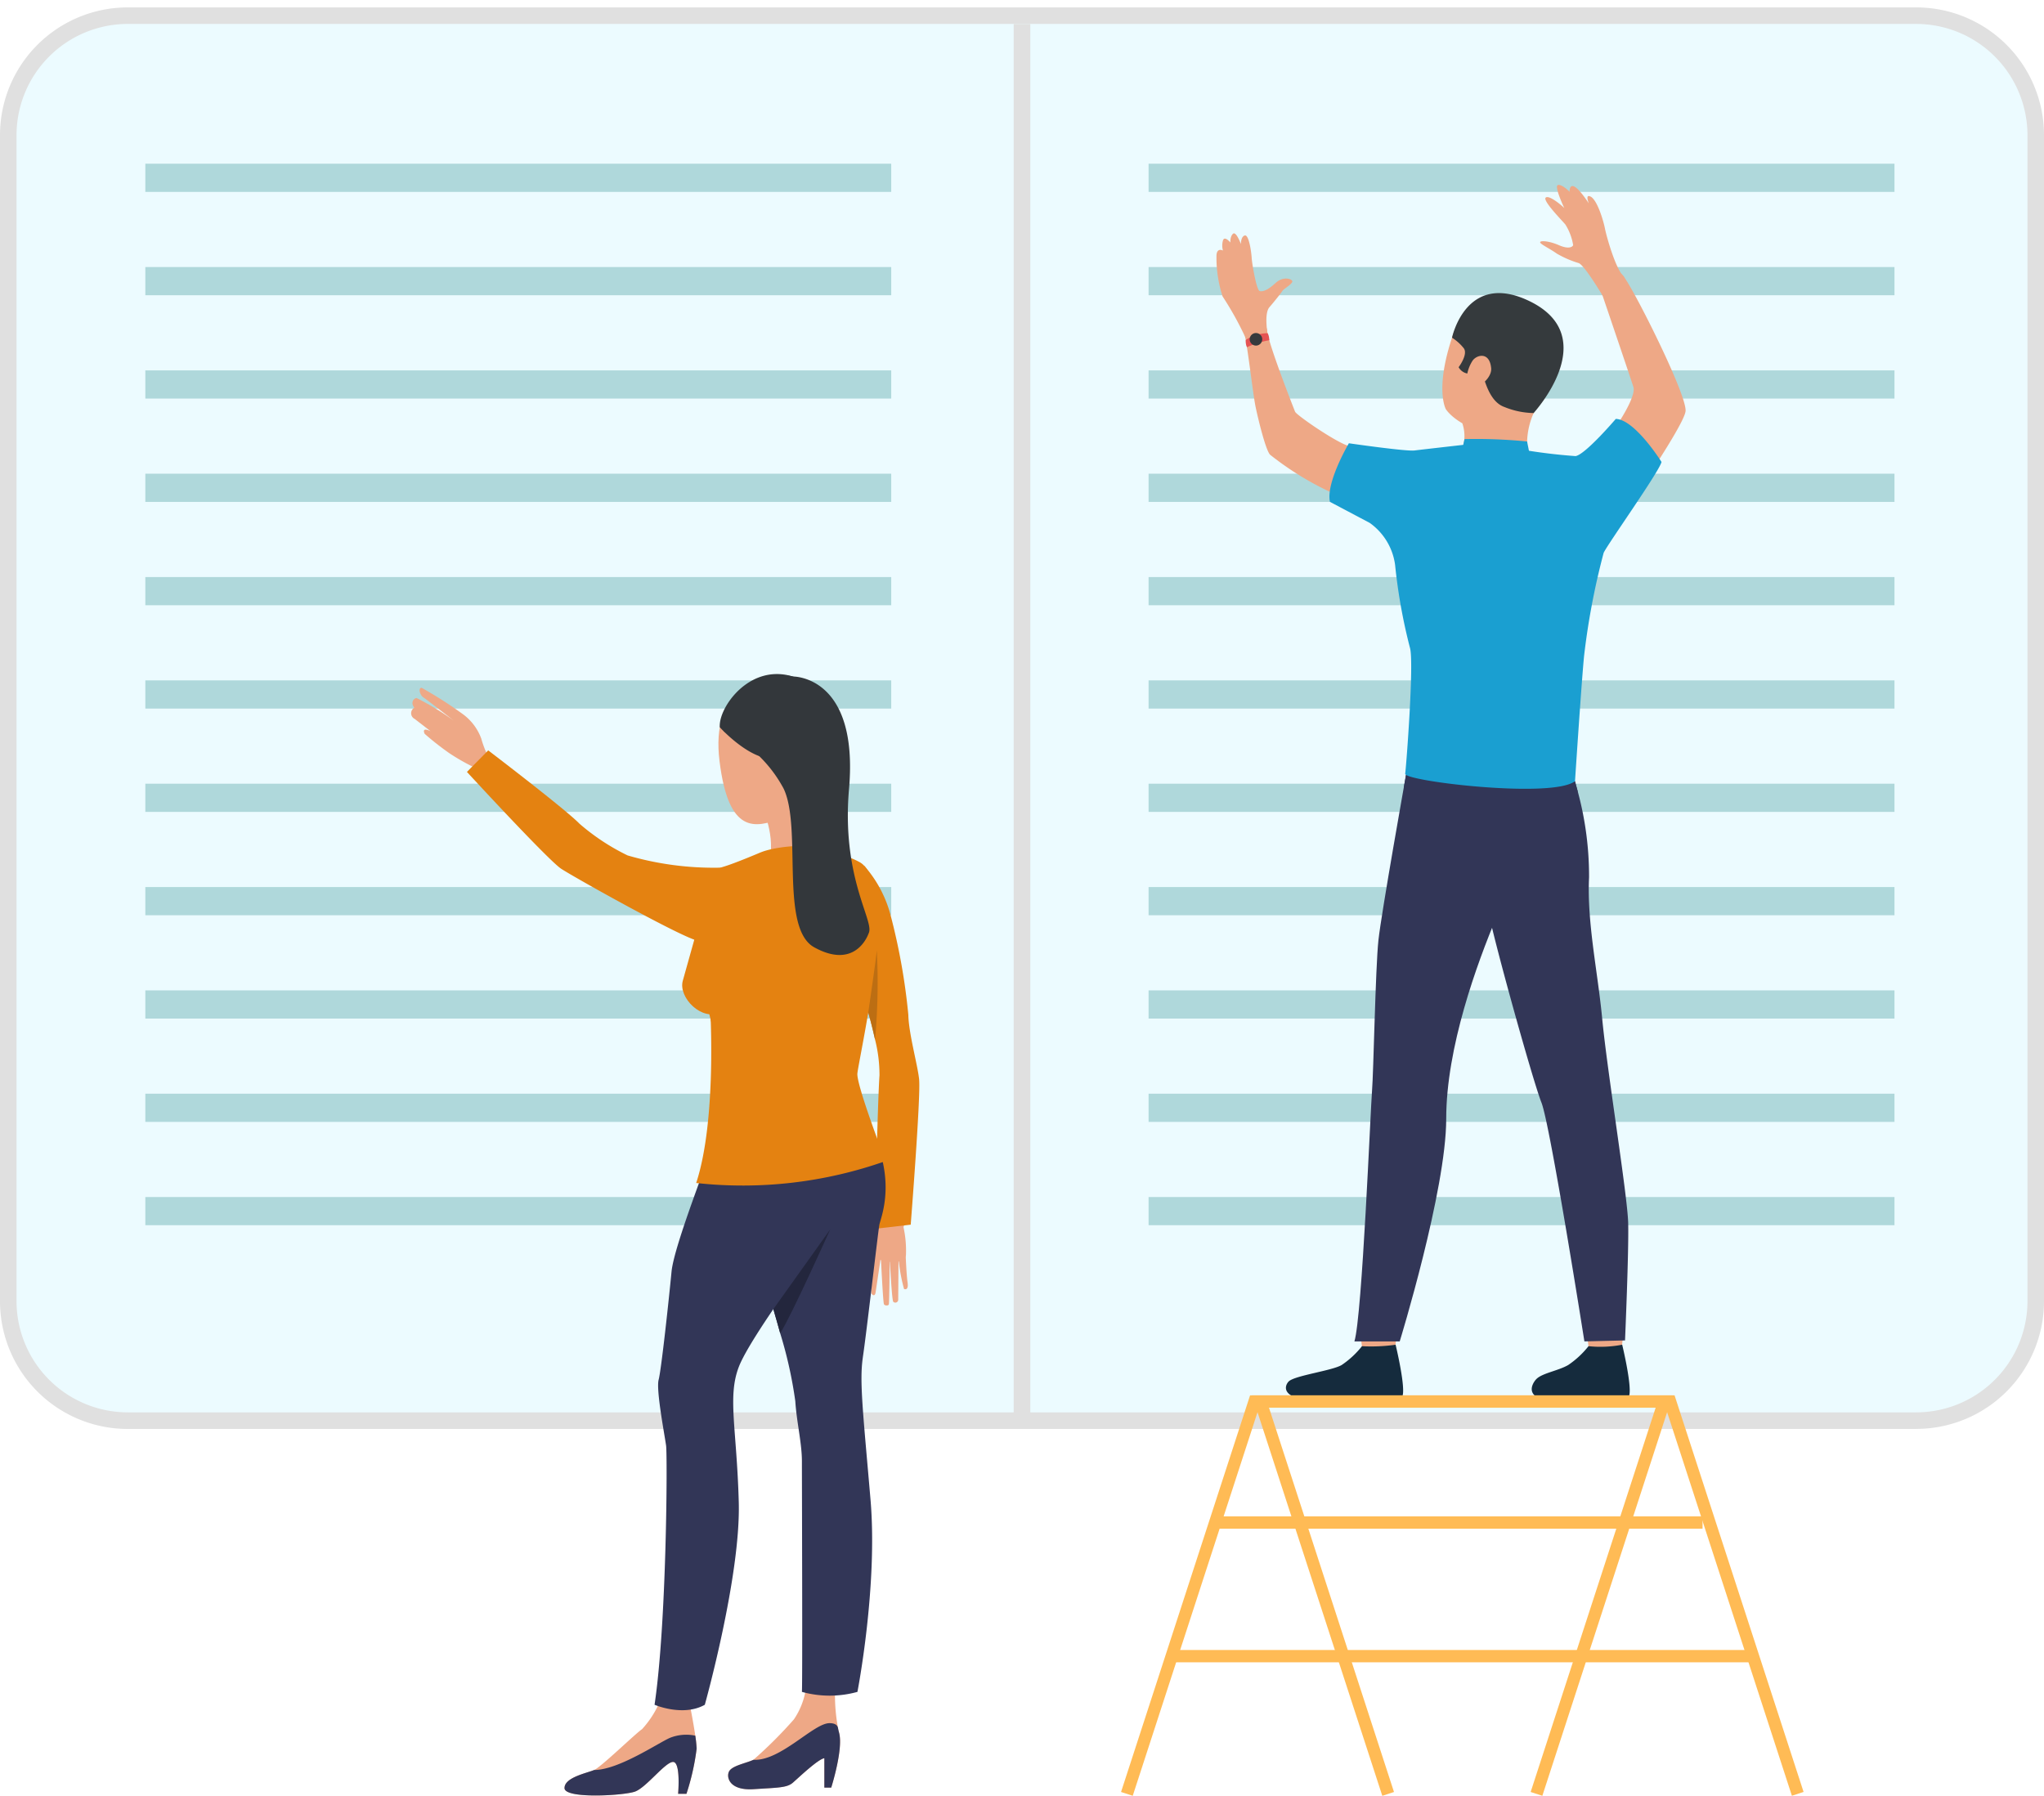 <svg xmlns="http://www.w3.org/2000/svg" xmlns:xlink="http://www.w3.org/1999/xlink" width="185.5" height="163" viewBox="0 0 185.5 163">
  <defs>
    <clipPath id="clip-path">
      <rect id="長方形_5948" data-name="長方形 5948" width="184" height="163" fill="none"/>
    </clipPath>
  </defs>
  <g id="グループ_12029" data-name="グループ 12029" transform="translate(0.75)">
    <g id="グループ_12031" data-name="グループ 12031" transform="translate(0)">
      <g id="グループ_12023" data-name="グループ 12023" transform="translate(0 1.422)">
        <g id="グループ_12032" data-name="グループ 12032">
          <g id="グループ_12021" data-name="グループ 12021" style="isolation: isolate">
            <g id="グループ_12020" data-name="グループ 12020">
              <g id="グループ_12030" data-name="グループ 12030">
                <path id="パス_7402" data-name="パス 7402" d="M173.163,134.856H10.838A10.844,10.844,0,0,1,0,124V18.177A10.844,10.844,0,0,1,10.838,7.326H173.163A10.844,10.844,0,0,1,184,18.177V124a10.844,10.844,0,0,1-10.837,10.851" transform="translate(0 -7.326)" fill="#ecfbff"/>
                <path id="パス_7402_-_アウトライン" data-name="パス 7402 - アウトライン" d="M173.163,135.606H10.838A11.594,11.594,0,0,1-.75,124V18.177a11.594,11.594,0,0,1,11.588-11.6H173.163a11.594,11.594,0,0,1,11.587,11.6V124a11.594,11.594,0,0,1-11.587,11.6ZM10.838,8.076A10.106,10.106,0,0,0,.75,18.177V124a10.106,10.106,0,0,0,10.088,10.1H173.163A10.106,10.106,0,0,0,183.25,124V18.177a10.106,10.106,0,0,0-10.087-10.1Z" transform="translate(0 -7.326)" fill="#e0e0e0"/>
              </g>
            </g>
          </g>
        </g>
      </g>
      <rect id="長方形_5923" data-name="長方形 5923" width="1.506" height="127.253" transform="translate(91.247 2.181)" fill="#e0e0e0"/>
      <g id="グループ_12034" data-name="グループ 12034">
        <rect id="長方形_5924" data-name="長方形 5924" width="67.693" height="2.559" transform="translate(12.439 14.859)" fill="#afd8db"/>
        <rect id="長方形_5925" data-name="長方形 5925" width="67.693" height="2.559" transform="translate(12.439 24.239)" fill="#afd8db"/>
        <rect id="長方形_5926" data-name="長方形 5926" width="67.693" height="2.559" transform="translate(12.439 33.618)" fill="#afd8db"/>
        <rect id="長方形_5927" data-name="長方形 5927" width="67.693" height="2.559" transform="translate(12.439 42.997)" fill="#afd8db"/>
        <rect id="長方形_5928" data-name="長方形 5928" width="67.693" height="2.559" transform="translate(12.439 52.377)" fill="#afd8db"/>
        <rect id="長方形_5929" data-name="長方形 5929" width="67.693" height="2.559" transform="translate(12.439 61.756)" fill="#afd8db"/>
        <rect id="長方形_5930" data-name="長方形 5930" width="67.693" height="2.559" transform="translate(12.439 71.135)" fill="#afd8db"/>
        <rect id="長方形_5931" data-name="長方形 5931" width="67.693" height="2.559" transform="translate(12.439 80.514)" fill="#afd8db"/>
        <rect id="長方形_5932" data-name="長方形 5932" width="67.693" height="2.559" transform="translate(12.439 89.893)" fill="#afd8db"/>
        <rect id="長方形_5933" data-name="長方形 5933" width="67.693" height="2.559" transform="translate(12.439 99.271)" fill="#afd8db"/>
        <rect id="長方形_5934" data-name="長方形 5934" width="67.693" height="2.559" transform="translate(12.439 108.65)" fill="#afd8db"/>
      </g>
      <g id="グループ_12033" data-name="グループ 12033">
        <rect id="長方形_5935" data-name="長方形 5935" width="67.693" height="2.559" transform="translate(103.488 14.859)" fill="#afd8db"/>
        <rect id="長方形_5936" data-name="長方形 5936" width="67.693" height="2.559" transform="translate(103.488 24.239)" fill="#afd8db"/>
        <rect id="長方形_5937" data-name="長方形 5937" width="67.693" height="2.559" transform="translate(103.488 33.618)" fill="#afd8db"/>
        <rect id="長方形_5938" data-name="長方形 5938" width="67.693" height="2.559" transform="translate(103.488 42.997)" fill="#afd8db"/>
        <rect id="長方形_5939" data-name="長方形 5939" width="67.693" height="2.559" transform="translate(103.488 52.377)" fill="#afd8db"/>
        <rect id="長方形_5940" data-name="長方形 5940" width="67.693" height="2.559" transform="translate(103.488 61.756)" fill="#afd8db"/>
        <rect id="長方形_5941" data-name="長方形 5941" width="67.693" height="2.559" transform="translate(103.488 71.135)" fill="#afd8db"/>
        <rect id="長方形_5942" data-name="長方形 5942" width="67.693" height="2.559" transform="translate(103.488 80.514)" fill="#afd8db"/>
        <rect id="長方形_5943" data-name="長方形 5943" width="67.693" height="2.559" transform="translate(103.488 89.893)" fill="#afd8db"/>
        <rect id="長方形_5944" data-name="長方形 5944" width="67.693" height="2.559" transform="translate(103.488 99.271)" fill="#afd8db"/>
        <rect id="長方形_5945" data-name="長方形 5945" width="67.693" height="2.559" transform="translate(103.488 108.65)" fill="#afd8db"/>
      </g>
      <g id="グループ_12025" data-name="グループ 12025" transform="translate(0)">
        <g id="グループ_12024" data-name="グループ 12024" clip-path="url(#clip-path)">
          <path id="パス_7403" data-name="パス 7403" d="M671.766,149.331s-1.027-1.8.6-6.625a4.854,4.854,0,0,1,8.765-1.254c1.734,2.99,1.148,4.846-1.4,8.222s-6.9,1.2-7.963-.343" transform="translate(-541.297 -112.183)" fill="#eea886"/>
          <path id="パス_7404" data-name="パス 7404" d="M738.465,618.067s.27,1.982.3,2.279,3-.175,3-.175l.24-2.359a16.641,16.641,0,0,0-3.547.255" transform="translate(-595.325 -497.904)" fill="#eea886"/>
          <path id="パス_7405" data-name="パス 7405" d="M718.438,629.016a8.2,8.2,0,0,1-1.85,1.714c-.91.521-2.34.727-2.878,1.265-.388.389-1.414,2.063,2.365,2.029s5.6.236,6.006-.405-.586-4.738-.586-4.738a10.4,10.4,0,0,1-3.056.134" transform="translate(-575.026 -506.826)" fill="#152b3d"/>
          <path id="パス_7406" data-name="パス 7406" d="M632.4,618.067s.27,1.982.3,2.279,3-.175,3-.175l.24-2.359a16.641,16.641,0,0,0-3.547.255" transform="translate(-509.82 -497.904)" fill="#eea886"/>
          <path id="パス_7407" data-name="パス 7407" d="M605.117,629.016a8.2,8.2,0,0,1-1.851,1.714c-.91.521-4.258.948-4.8,1.487-.388.389-1.034,1.954,4.283,1.808,3.778-.1,5.6.236,6.006-.405s-.586-4.738-.586-4.738a15.645,15.645,0,0,1-3.056.134" transform="translate(-482.263 -506.826)" fill="#152b3d"/>
          <path id="パス_7408" data-name="パス 7408" d="M700.389,364.9a29.441,29.441,0,0,1,1.322,8.819c-.2,4.082.787,8.549,1.191,12.814.45,4.754,2.292,16.008,2.359,18.552s-.286,10.663-.286,10.663l-3.687.089s-3.1-19.676-3.9-21.683-4.779-16.32-4.913-17.927,7.914-11.327,7.914-11.327" transform="translate(-558.248 -294.082)" fill="#323657"/>
          <path id="パス_7409" data-name="パス 7409" d="M634.934,358.189s-2.238,12.525-2.506,15.023-.446,12.091-.579,13.653-.891,20.434-1.6,22.754h4.111s4.221-13.72,4.221-20.211,2.8-14.112,4.6-18.4,5.935-4.384,7.044-12.331c0,0-13.786-3.014-15.288-.493" transform="translate(-508.082 -287.86)" fill="#323657"/>
          <path id="パス_7410" data-name="パス 7410" d="M680.689,191.829a3.583,3.583,0,0,1,0,2.316c-.464.964,5.926.386,5.926.386a6.888,6.888,0,0,1,.546-3.633c.835-1.639-6.471.931-6.471.931" transform="translate(-548.728 -153.407)" fill="#eea886"/>
          <path id="パス_7411" data-name="パス 7411" d="M669.165,363.888s-2.3,2.364-15.79-.368l.206-1.157,15.338.578Z" transform="translate(-526.728 -292.034)" fill="#323657"/>
          <path id="パス_7412" data-name="パス 7412" d="M597.57,143.2s-2.36.241-3.034.37-5.213-.813-6.144-.909-4.9-2.82-5.03-3.142-2.415-6.119-2.544-7.373-2.227-.607-2.047.258c.337,1.616.769,5.539,1.006,6.676.256,1.228.942,4.008,1.327,4.351a27.68,27.68,0,0,0,7.46,4.222,29.739,29.739,0,0,1,6.134,2.861h17.247s6.708-9.6,6.853-11.048S614.113,128.4,613.15,127.2s-2.356.394-2.356.394,2.886,8.479,3.272,9.685-3.357,6.5-4.385,6.518-3.666-.322-4.837-.37a8.2,8.2,0,0,1-2.408-.562Z" transform="translate(-466.577 -102.147)" fill="#eea886"/>
          <path id="パス_7413" data-name="パス 7413" d="M622.231,205.341a5.577,5.577,0,0,1,2.3,3.816,50.038,50.038,0,0,0,1.348,7.523c.385,1.3-.337,10.753-.433,11.428s13.346,2.279,15.411.675c0,0,.578-8.824.819-11.332a65.971,65.971,0,0,1,1.782-9.4c.385-.819,5.057-7.381,5.25-8.245,0,0-2.417-3.858-4.15-3.906,0,0-2.754,3.231-3.651,3.376a50.5,50.5,0,0,1-6.4-.874s-.6.819-3.794-.146c0,0-3.8.43-4.421.509-.749.1-5.956-.654-5.956-.654s-2.089,3.532-1.723,5.315Z" transform="translate(-498.67 -157.877)" fill="#1a9fd1"/>
          <path id="パス_7414" data-name="パス 7414" d="M570.391,118.709s-.472-2.235.1-2.877c.323-.365,1.1-1.332,1.171-1.474s.9-.622.9-.852-.816-.515-1.526.142-1.153.8-1.437.728-.692-2.434-.727-3.02-.262-2.132-.628-2.025-.348.781-.348.781-.426-1.172-.71-.941-.248.8-.248.8-.532-.657-.674-.178a1.658,1.658,0,0,0,0,.906s-.55-.3-.586.444a11.357,11.357,0,0,0,.55,3.712,29.251,29.251,0,0,1,2.025,3.624c.174.8,2.136.229,2.136.229" transform="translate(-456.028 -87.958)" fill="#eea886"/>
          <path id="パス_7415" data-name="パス 7415" d="M722.9,96.527s-1.6-2.7-2.151-2.942a9.186,9.186,0,0,1-1.991-.86c-.674-.482-1.565-.884-1.517-1.045s.843-.1,1.694.273,1.224.191,1.3,0a4.984,4.984,0,0,0-.71-1.876c-.257-.321-2.087-2.165-1.782-2.438s1.493.739,1.686.948c0,0-.947-1.993-.578-2.09s1.06.611,1.06.611-.08-1.7,1.75,1.061c0,0-.385-.916.177-.611s1.108,2.025,1.284,2.893.978,3.633,1.661,4.3-1.886,1.776-1.886,1.776" transform="translate(-578.216 -69.702)" fill="#eea886"/>
          <path id="パス_7416" data-name="パス 7416" d="M683.379,147.97a7.283,7.283,0,0,1-2.644-.547c-1.8-.621-1.932-3.769-2.321-3.4a1.136,1.136,0,0,1-1.842-.214s.877-1.157.471-1.715a4.312,4.312,0,0,0-1.069-.964s1.264-6.1,7.019-3.323c6.743,3.258.385,10.159.385,10.159" transform="translate(-544.947 -110.479)" fill="#353a3d"/>
          <path id="パス_7417" data-name="パス 7417" d="M680.789,206.2l.2-.882a46.672,46.672,0,0,1,5.677.216l.211,1.054a7.878,7.878,0,0,1-6.091-.388" transform="translate(-548.828 -165.462)" fill="#1a9fd1"/>
          <path id="パス_7418" data-name="パス 7418" d="M683.322,166.883c.334-.555,1.568-.929,1.712.643.112,1.219-2.2,2.55-2.226,1.415a3.432,3.432,0,0,1,.514-2.058" transform="translate(-550.456 -134.107)" fill="#eea886"/>
          <path id="パス_7419" data-name="パス 7419" d="M581.345,155.823a3.658,3.658,0,0,0-1.968.614,1.328,1.328,0,0,0,.107.66,8.177,8.177,0,0,1,2.03-.637s-.015-.482-.169-.637" transform="translate(-467.069 -125.58)" fill="#e55353"/>
          <path id="パス_7420" data-name="パス 7420" d="M581.3,156.08a.57.57,0,1,0,.747-.3.571.571,0,0,0-.747.3" transform="translate(-468.591 -125.507)" fill="#353a3d"/>
          <path id="パス_7421" data-name="パス 7421" d="M619.874,653.668h-36l11.346,34.888-1.061.346-11.822-36.351h38.346l11.709,36-1.061.346Z" transform="translate(-469.461 -525.902)" fill="#fb5"/>
          <path id="パス_7422" data-name="パス 7422" d="M558.178,688.555l11.346-34.887h-36L522.066,688.9l-1.061-.346,11.709-36H571.06L559.239,688.9Z" transform="translate(-420.016 -525.901)" fill="#fb5"/>
          <rect id="長方形_5946" data-name="長方形 5946" width="44.061" height="1.118" transform="translate(109.701 137.635)" fill="#fb5"/>
          <rect id="長方形_5947" data-name="長方形 5947" width="52.716" height="1.117" transform="translate(105.586 149.765)" fill="#fb5"/>
          <path id="パス_7423" data-name="パス 7423" d="M397.923,566.777s-.2,1.095-.815,1.256a3.566,3.566,0,0,0-1.274.863c-.237.228-1.226.657-.942.959s1.664-.628,1.992-.765-.142,1.384-.009,1.73,2.693.982,2.9-.1a9.949,9.949,0,0,0-.222-2.553,6.736,6.736,0,0,0,.178-.781Z" transform="translate(-318.307 -456.775)" fill="#eea886"/>
          <path id="パス_7424" data-name="パス 7424" d="M404.121,586.25a24.573,24.573,0,0,0-.238,3.6c.16.246.343.256.393-.055s.479-3.227.479-3.227.194,4.047.281,4.277c.051.135.4.177.446.012s.079-4.186.079-4.186.188,3.778.318,3.948a.26.26,0,0,0,.452-.174c.005-.281.029-3.8.029-3.8a15.376,15.376,0,0,0,.5,2.82c.119.049.422.1.32-.606s-.168-2.393-.168-2.393Z" transform="translate(-325.566 -472.469)" fill="#eea886"/>
          <path id="パス_7425" data-name="パス 7425" d="M195.66,328.123a9.217,9.217,0,0,1-.738-1.848A4.789,4.789,0,0,0,193.3,324.1a37.077,37.077,0,0,0-3.787-2.425c-.35,0-.147.672.155.868s2.756,2.109,2.756,2.109a24.18,24.18,0,0,0-3.371-2.051c-.319.057-.546.463-.2.881a.573.573,0,0,0,.029,1.016l1.442,1.116s-.849-.442-.534.241a26.1,26.1,0,0,0,2.226,1.748,19.251,19.251,0,0,0,2.523,1.416Z" transform="translate(-151.998 -259.245)" fill="#eea886"/>
          <path id="パス_7426" data-name="パス 7426" d="M271.505,805.357h-.757s.252-2.861-.448-2.89-2.437,2.328-3.474,2.693-6.359.673-6.387-.309,2.045-1.375,2.689-1.655,3.783-3.339,4.342-3.7a8.818,8.818,0,0,0,1.485-2.216h2.857s.314,1.554.494,2.808a11.07,11.07,0,0,1,.123,1.175,21.711,21.711,0,0,1-.924,4.1" transform="translate(-209.956 -642.54)" fill="#eea886"/>
          <path id="パス_7427" data-name="パス 7427" d="M346.433,799.922H345.8v-2.663c-.525.044-2.291,1.717-2.837,2.2s-1.3.462-3.6.609-2.518-1.233-2.154-1.7,1.541-.675,2.154-.968a39.642,39.642,0,0,0,3.674-3.668,6.7,6.7,0,0,0,1.037-2.494l2.689.235a16.489,16.489,0,0,0,.289,3.11h0a.059.059,0,0,1,0,.011q.039.182.086.355c.4,1.475-.714,4.974-.714,4.974" transform="translate(-271.737 -637.67)" fill="#eea886"/>
          <path id="パス_7428" data-name="パス 7428" d="M352.9,367.714s1.313,2.773.612,5.041c0,0,4.039-.551,4.159-1.024s-.506-4.725-.039-6.028-4.732,2.012-4.732,2.012" transform="translate(-284.493 -294.48)" fill="#eea886"/>
          <path id="パス_7429" data-name="パス 7429" d="M326.378,396.217s-2.337,1-3.4,1.314-3.258,1.52-2.789,5.447a80.522,80.522,0,0,0,1.761,8.968,34.88,34.88,0,0,1,.278,8.117,31.24,31.24,0,0,0,12.51-.908,26.97,26.97,0,0,1-1.493-4.409c-.036-.926,3.379-8.815,3.477-10.029s.514-6.565-1.385-7.6-3.362-.777-4.169-1.244-3.693-.109-4.787.347" transform="translate(-258.07 -318.861)" fill="#e48211"/>
          <path id="パス_7430" data-name="パス 7430" d="M241.448,366.287s.9-4.715-3.668-4.708a27.921,27.921,0,0,1-8.441-1.109,19.868,19.868,0,0,1-4.38-2.889c-1.289-1.327-8.273-6.646-8.273-6.646l-1.931,1.955s7.368,8.011,8.556,8.792,11.162,6.358,12.427,6.534,4.819,1.144,5.709-1.93" transform="translate(-173.129 -282.825)" fill="#e48211"/>
          <path id="パス_7431" data-name="パス 7431" d="M396.259,424.394c.137,1.661-.766,13.127-.766,13.127l-3.247.375s.231-11.325.413-13.936a13.126,13.126,0,0,0-.4-3.228h0c-.176-.812-.392-1.664-.615-2.478-.614-2.246-1.276-4.2-1.276-4.2s-3.636-9.47.926-9.087a11.021,11.021,0,0,1,2.413,4.622,56.708,56.708,0,0,1,1.57,8.889c.031,1.715.884,4.694.984,5.915" transform="translate(-313.592 -326.361)" fill="#e48211"/>
          <path id="パス_7432" data-name="パス 7432" d="M308.872,512.676a27.784,27.784,0,0,0-1.14,3.107c-.092.626-3.377,8.815-3.605,11.21-.231,2.423-.925,8.887-1.171,9.813s.555,5.061.678,5.986.062,16.046-1.048,23.513c0,0,2.589,1.111,4.561,0,0,0,3.267-11.664,3.082-18.391s-1.037-9.566.005-12.281,7.145-10.862,7.761-11.726,4.478-5.639.821-10.811-9.944-.421-9.944-.421" transform="translate(-243.933 -411.568)" fill="#323657"/>
          <path id="パス_7433" data-name="パス 7433" d="M355.569,533.373c-.324,2.161.017,5,.694,12.9s-1.186,17.465-1.186,17.465a9.451,9.451,0,0,1-5.039,0c.062-.555,0-19.255,0-20.921s-.478-3.557-.6-5.47a39.034,39.034,0,0,0-1.371-6.16c-.2-.735-.415-1.474-.621-2.189h0c-.116-.4-.228-.795-.338-1.177-.96-3.333-2.25-16.2-2.25-16.2s7.153-5.769,10.636-.338,1.695,9.38,1.572,10.059-1.172,9.875-1.5,12.034" transform="translate(-278.012 -410.171)" fill="#323657"/>
          <path id="パス_7434" data-name="パス 7434" d="M323.344,424.3s.636,10.225-1.266,15.978a38.884,38.884,0,0,0,17.19-1.99s-2.65-6.873-2.559-7.947,2.88-13.589,1.542-16.389-14.432,1.174-14.908,10.348" transform="translate(-259.648 -332.901)" fill="#e48211"/>
          <path id="パス_7435" data-name="パス 7435" d="M337.913,318.582c-1.727-.07-6.137.6-5.315,7.254s3.221,6.078,5.6,5.194,4.892-6.264,4.792-7.649-.148-4.6-5.075-4.8" transform="translate(-268.048 -256.747)" fill="#eea886"/>
          <path id="パス_7436" data-name="パス 7436" d="M333.121,320.067s2.108,2.324,4.091,2.772a7.612,7.612,0,0,0,4.341,3.058s5.171-5.723.21-9.385-8.82,1.515-8.642,3.555" transform="translate(-268.546 -254.054)" fill="#33373b"/>
          <path id="パス_7437" data-name="パス 7437" d="M351.9,346.833a.84.84,0,0,1,1.477-.385c.684.785-.313,2.807-.744,2.838s-.879-1.05-.734-2.453" transform="translate(-283.67 -278.94)" fill="#eea886"/>
          <path id="パス_7438" data-name="パス 7438" d="M363.37,574.988c-.055.123-3.619,8.044-4.537,9.418-.2-.735-.415-1.474-.62-2.189h0s5.038-7.054,5.157-7.228" transform="translate(-288.779 -463.392)" fill="#23263d"/>
          <path id="パス_7439" data-name="パス 7439" d="M403.434,444.393a57.636,57.636,0,0,1-.16,8.12c-.176-.812-.392-1.664-.615-2.478.018-.115.709-4.847.775-5.642" transform="translate(-324.61 -358.144)" fill="#bc6e13"/>
          <path id="パス_7440" data-name="パス 7440" d="M317.457,424.251s-1.545,5.523-1.871,6.682c-.424,1.506,1.717,3.724,3.46,2.854s-1.588-9.536-1.588-9.536" transform="translate(-254.371 -341.911)" fill="#e48211"/>
          <path id="パス_7441" data-name="パス 7441" d="M346.433,811.7H345.8v-2.663c-.525.044-2.291,1.717-2.837,2.2s-1.3.462-3.6.609-2.518-1.233-2.154-1.7,1.541-.675,2.154-.968c2.461.132,5.465-3.333,6.907-3.326.766,0,.759.429.782.509h0a.058.058,0,0,1,0,.011q.039.182.086.355c.4,1.475-.714,4.974-.714,4.974" transform="translate(-271.737 -649.446)" fill="#323657"/>
          <path id="パス_7442" data-name="パス 7442" d="M271.505,816.653h-.757s.252-2.861-.448-2.89-2.437,2.328-3.474,2.693-6.359.673-6.387-.309,2.045-1.375,2.689-1.655c2.2,0,5.766-2.425,6.873-2.915a3.991,3.991,0,0,1,2.305-.2,11.071,11.071,0,0,1,.123,1.175,21.71,21.71,0,0,1-.924,4.1" transform="translate(-209.956 -653.836)" fill="#323657"/>
          <path id="パス_7443" data-name="パス 7443" d="M341.334,315.881s6.009-.138,5.107,10.2c-.694,7.947,2.224,11.872,1.813,13.03s-1.82,3.094-4.975,1.348-1.078-10.853-2.773-14.4a12.022,12.022,0,0,0-5.415-5.187s.653-6.034,6.243-5" transform="translate(-270.139 -254.477)" fill="#33373b"/>
        </g>
      </g>
    </g>
  </g>
</svg>
